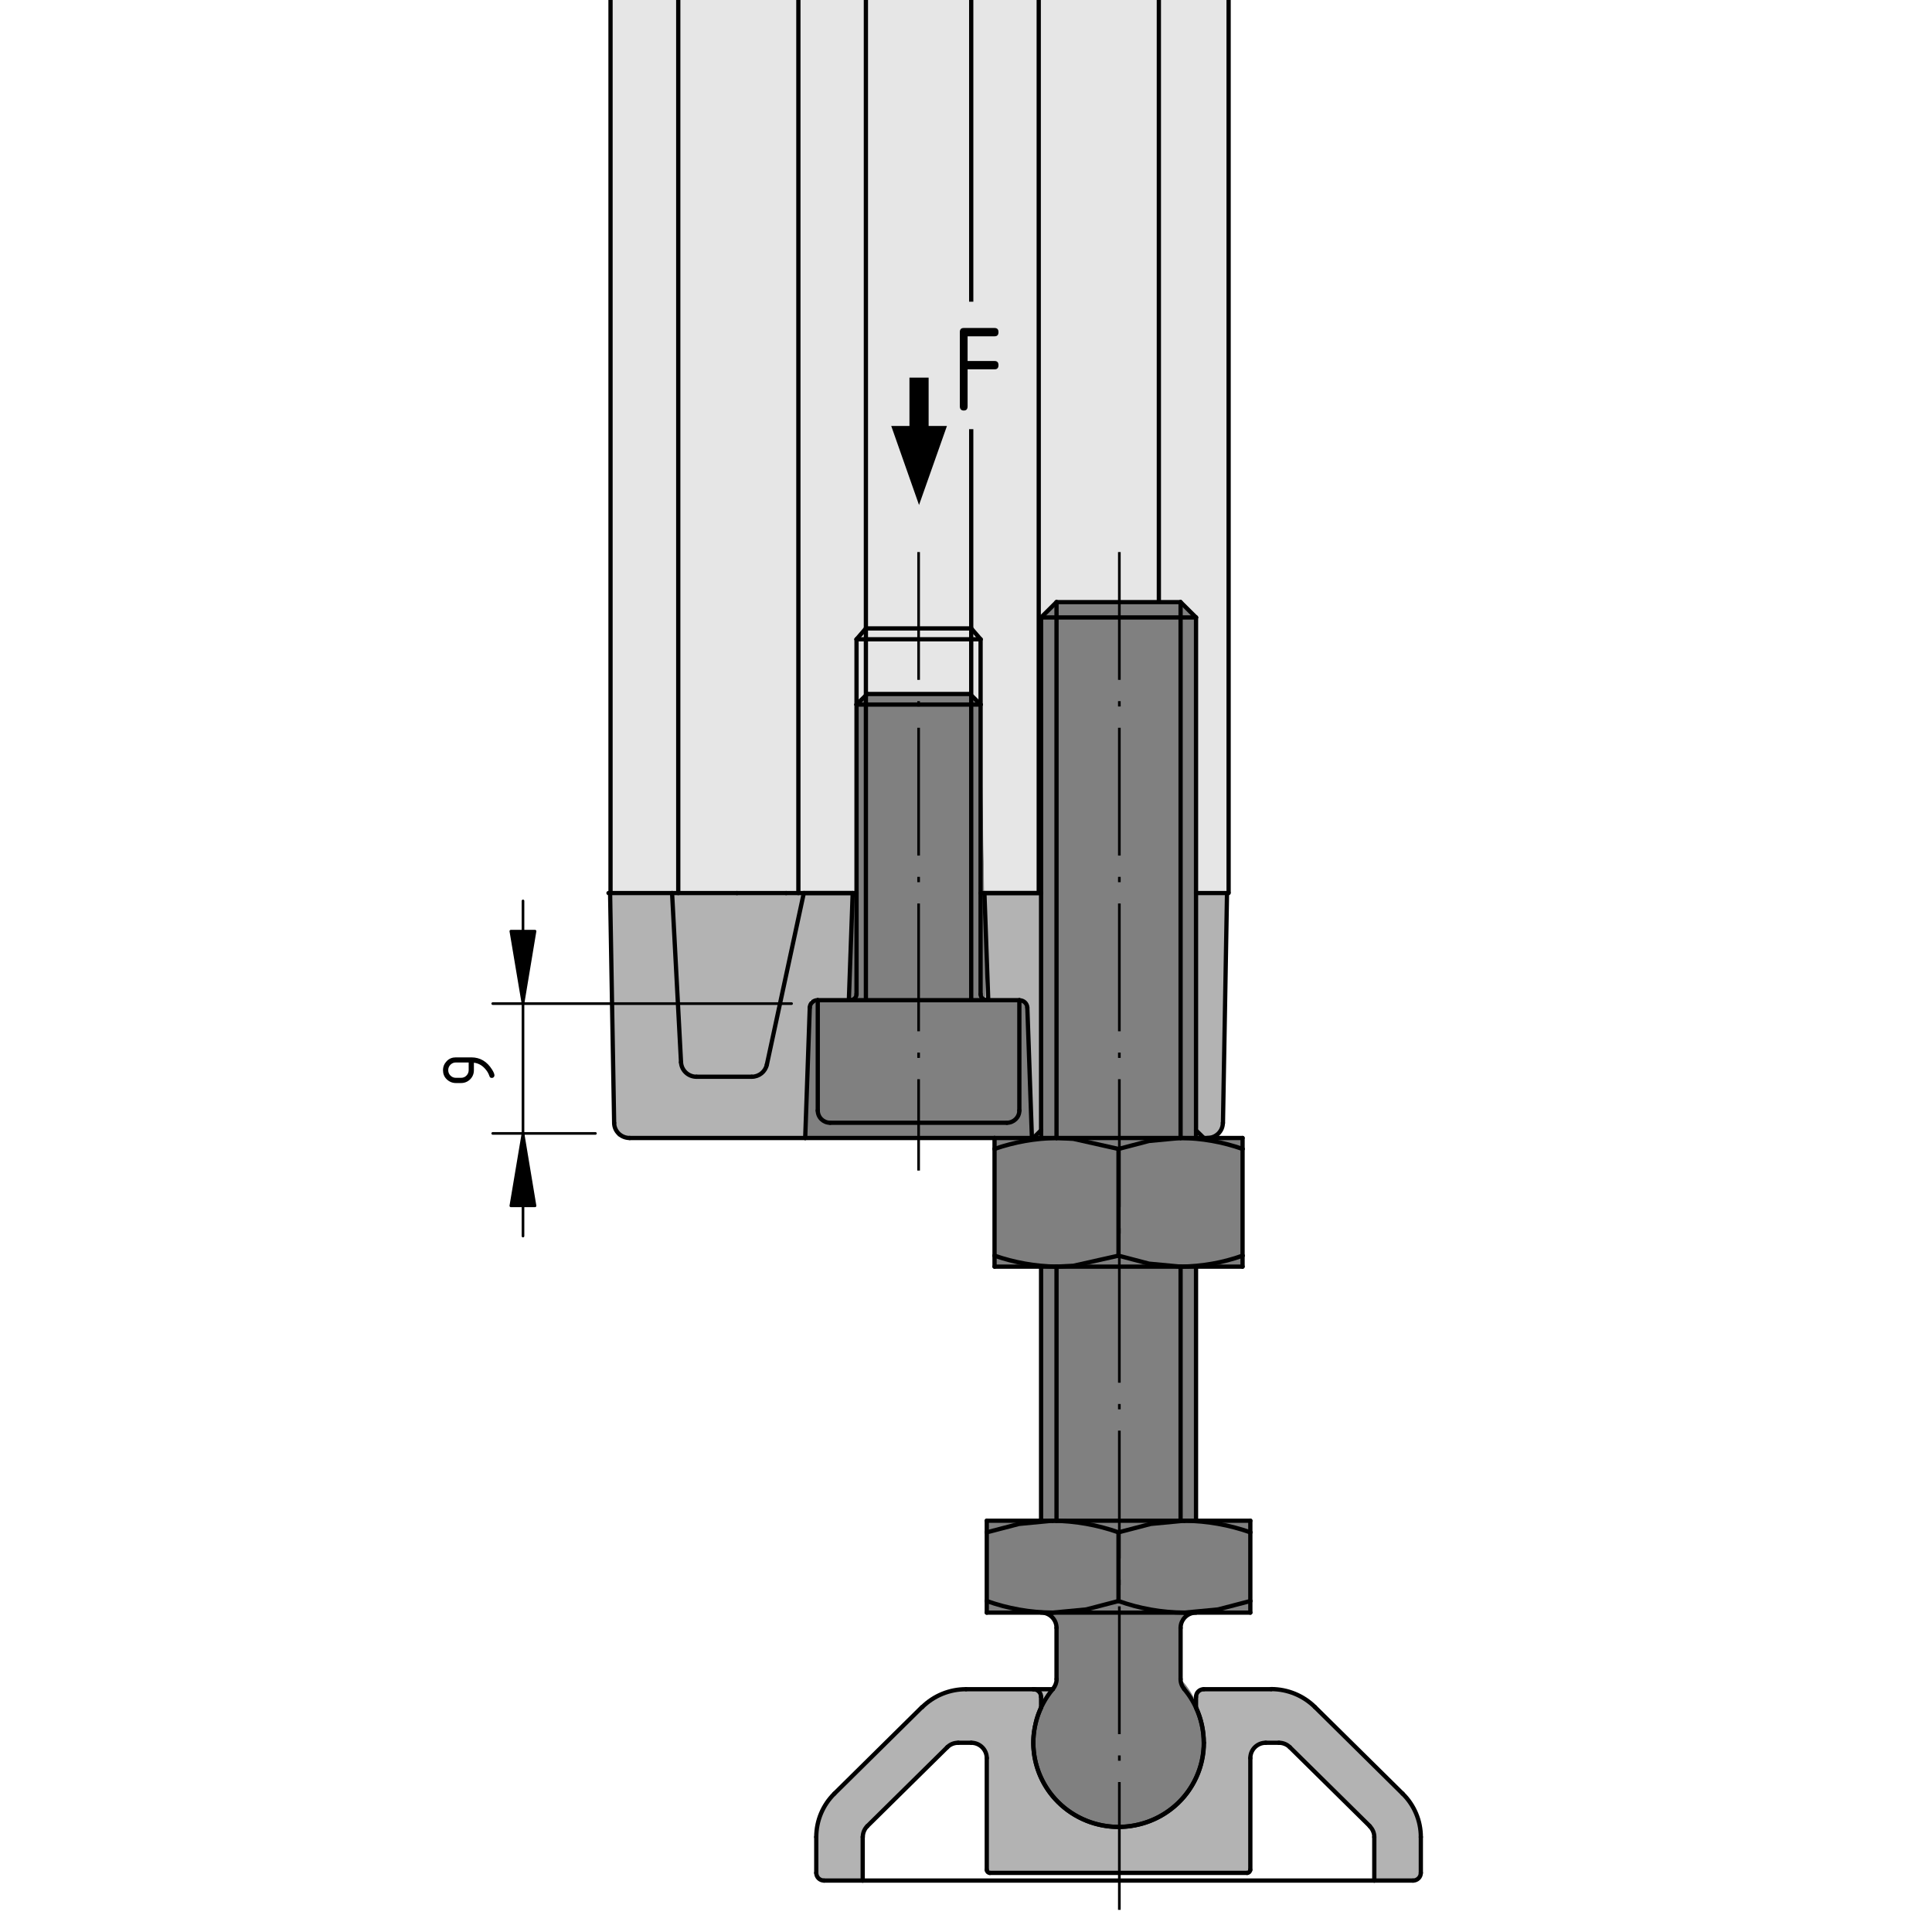 <?xml version="1.0" encoding="utf-8"?>
<!-- Generator: Adobe Illustrator 19.2.1, SVG Export Plug-In . SVG Version: 6.00 Build 0)  -->
<svg version="1.1" xmlns="http://www.w3.org/2000/svg" xmlns:xlink="http://www.w3.org/1999/xlink" x="0px" y="0px"
	 viewBox="0 0 181.42 181.42" style="enable-background:new 0 0 181.42 181.42;" xml:space="preserve">
<style type="text/css">
	.st0{fill:#808080;}
	.st1{fill:#E6E6E6;}
	.st2{fill:#B3B3B3;}
	.st3{fill:none;stroke:#000000;stroke-width:0.4;stroke-linecap:round;stroke-linejoin:round;stroke-miterlimit:500;}
	.st4{fill:none;stroke:#000000;stroke-width:0.4;stroke-linejoin:round;stroke-miterlimit:500;}
	.st5{fill:none;}
	.st6{fill:none;stroke:#000000;stroke-width:1.8;}
	
		.st7{fill-rule:evenodd;clip-rule:evenodd;stroke:#000000;stroke-width:0.25;stroke-linecap:round;stroke-linejoin:round;stroke-miterlimit:500;}
	.st8{fill:none;stroke:#000000;stroke-width:0.25;stroke-linecap:round;stroke-linejoin:round;stroke-miterlimit:500;}
	.st9{fill:none;stroke:#000000;stroke-width:0.25;stroke-dasharray:12,2,0.5,2;}
</style>
<g id="Ebene_2">
	<rect x="93.39" y="106.86" class="st0" width="23.29" height="12.08"/>
	<rect x="92.66" y="142.8" class="st0" width="24.75" height="8.63"/>
	<polygon class="st0" points="97.76,57.98 99.21,56.54 110.55,56.35 112.31,57.98 112.25,106.89 110.86,107 97.76,106.94 	"/>
	<rect x="97.65" y="118.8" class="st0" width="14.56" height="23.85"/>
	<polygon class="st0" points="80.02,60.08 81.29,58.99 91.2,58.99 92.08,60.03 92.56,93.94 96.38,94.12 97,106.86 75.19,107.02 
		75.71,94.31 79.72,93.68 	"/>
	<path class="st0" d="M98.4,151.58l0.67,0.67l0.14,5.42c0,0-2.16,3.51-2.16,6.58c0,3.07,3.27,7.46,8.43,7.46
		c4.43,0,7.77-5.01,7.77-7.2c0-4.73-2.39-6.83-2.39-6.83v-5.61l0.96-0.64L98.4,151.58z"/>
	<polygon class="st1" points="57.33,-0.06 57.33,83.86 80.43,83.86 80.56,66.16 81.44,65.17 91.2,65.23 92.08,66.16 92.44,83.86 
		97.76,83.86 97.76,57.98 99.21,56.54 110.86,56.54 112.31,57.98 112.31,83.86 115.37,83.86 115.37,0 	"/>
	<polygon class="st2" points="57.33,83.86 80,83.86 79.63,93.92 76.06,93.92 75.61,107.02 59.53,106.86 58.02,106.71 57.66,105.81 	
		"/>
	<polyline class="st2" points="92.44,83.86 97.76,83.86 97.76,106.47 96.89,106.64 96.49,95.07 96.17,93.9 92.94,93.98 92.44,83.86 
			"/>
	<path class="st2" d="M112.12,83.94l3.25-0.07l-0.53,21.59c0,0-0.28,1.97-1.24,1.65c-0.96-0.33-1.29-1.59-1.29-1.59L112.12,83.94z"
		/>
	<path class="st2" d="M98.86,158.62l-8.78,0.06c0,0-0.44-0.18-1.48,0.34c-1.04,0.52-2.02,1.29-2.02,1.29l-8.83,8.84
		c0,0-0.75,0.74-0.75,1.4c0,0.66-0.36,1.96-0.36,1.96v3.37l0.73,0.72h3.64l0.09-4.57l7.74-8.06c0,0,0.47-0.32,1.96-0.32
		c1.5,0,1.85,1.44,1.85,1.44v10.78l24.75,0.07v-10.85c0,0,0.23-1.44,1.45-1.44c1.23,0,2.26,0.42,2.26,0.42l7.96,8.09l-0.08,4.46
		l4.33-0.25l0-4.78c0,0,0.51-0.17-0.56-1.67c-1.06-1.5-1.74-2.16-1.74-2.16l-7.95-7.85c0,0,0.1-0.23-1.15-0.68
		c-1.25-0.46-2.58-0.62-2.58-0.62l-6.45,0.02l-0.99,0.98c0,0,1.21,2.28,1.21,4.13c0,1.16-0.84,3.96-1.75,4.88
		c-1.54,1.54-3.68,3.21-5.89,3.08c-4.61-0.27-6.52-2.5-7.8-4.83c-0.8-1.46-1-4.38-0.54-5.37C97.81,160.05,98.86,158.62,98.86,158.62
		z"/>
</g>
<g id="_x30_">
	<line class="st3" x1="99.21" y1="56.54" x2="99.21" y2="106.86"/>
	<line class="st3" x1="110.86" y1="56.54" x2="110.86" y2="106.86"/>
	<line class="st3" x1="110.86" y1="118.94" x2="110.86" y2="142.81"/>
	<line class="st3" x1="99.21" y1="118.94" x2="99.21" y2="142.81"/>
	<line class="st3" x1="81.31" y1="65.31" x2="81.31" y2="93.92"/>
	<line class="st3" x1="91.2" y1="65.31" x2="91.2" y2="93.92"/>
	<line class="st3" x1="80.43" y1="66.16" x2="80.43" y2="60.03"/>
	<line class="st3" x1="80.43" y1="60.03" x2="81.31" y2="59.01"/>
	<line class="st3" x1="81.31" y1="59.01" x2="91.2" y2="59.01"/>
	<line class="st3" x1="91.2" y1="59.01" x2="92.08" y2="60.03"/>
	<line class="st3" x1="80.43" y1="60.03" x2="81.31" y2="60.03"/>
	<line class="st3" x1="92.08" y1="60.03" x2="92.08" y2="66.16"/>
	<line class="st3" x1="81.31" y1="60.03" x2="91.2" y2="60.03"/>
	<line class="st3" x1="91.2" y1="60.03" x2="92.08" y2="60.03"/>
	<line class="st3" x1="95.72" y1="104.28" x2="95.72" y2="93.92"/>
	<line class="st3" x1="76.79" y1="93.92" x2="76.79" y2="104.28"/>
	<path class="st3" d="M94.55,105.43c0.64,0,1.17-0.51,1.17-1.15"/>
	<path class="st3" d="M76.79,104.28c0,0.64,0.52,1.15,1.16,1.15"/>
	<path class="st3" d="M79.85,93.92c0.32,0,0.58-0.26,0.58-0.57"/>
	<path class="st3" d="M92.08,93.35c0,0.32,0.26,0.57,0.58,0.57"/>
	<line class="st3" x1="92.08" y1="66.16" x2="91.08" y2="65.17"/>
	<line class="st3" x1="81.44" y1="65.17" x2="80.43" y2="66.16"/>
	<line class="st3" x1="92.08" y1="93.35" x2="92.08" y2="66.16"/>
	<line class="st3" x1="80.43" y1="66.16" x2="80.43" y2="93.35"/>
	<path class="st3" d="M98.88,158.59c-2.82,3.36-2.36,8.34,1.04,11.14c3.4,2.79,8.45,2.33,11.28-1.03c1.19-1.42,1.85-3.21,1.85-5.05"
		/>
	<path class="st3" d="M113.04,163.65c0-1.84-0.65-3.63-1.85-5.05"/>
	<line class="st3" x1="112.31" y1="142.8" x2="112.31" y2="118.94"/>
	<line class="st3" x1="112.31" y1="106.86" x2="112.31" y2="57.98"/>
	<line class="st3" x1="97.76" y1="57.98" x2="97.76" y2="106.86"/>
	<line class="st3" x1="97.76" y1="118.94" x2="97.76" y2="142.8"/>
	<line class="st3" x1="112.31" y1="57.98" x2="110.86" y2="56.54"/>
	<line class="st3" x1="99.21" y1="56.54" x2="97.76" y2="57.98"/>
	<path class="st3" d="M99.21,152.86c0-0.79-0.65-1.44-1.46-1.44"/>
	<path class="st3" d="M112.31,151.43c-0.8,0-1.45,0.64-1.45,1.44"/>
	<path class="st3" d="M110.86,157.68c0,0.34,0.12,0.66,0.34,0.92"/>
	<path class="st3" d="M98.88,158.59c0.21-0.26,0.34-0.58,0.34-0.92"/>
	<line class="st3" x1="110.86" y1="157.68" x2="110.86" y2="152.86"/>
	<line class="st3" x1="99.21" y1="152.86" x2="99.21" y2="157.68"/>
	<line class="st3" x1="76.65" y1="172.5" x2="76.65" y2="175.87"/>
	<line class="st3" x1="133.42" y1="175.87" x2="133.42" y2="172.5"/>
	<line class="st3" x1="92.66" y1="165.09" x2="92.66" y2="175.58"/>
	<path class="st3" d="M92.66,165.09c0-0.79-0.65-1.44-1.46-1.44"/>
	<line class="st3" x1="89.98" y1="163.65" x2="91.2" y2="163.65"/>
	<path class="st3" d="M89.98,163.65c-0.39,0-0.76,0.15-1.03,0.42"/>
	<line class="st3" x1="81.44" y1="171.48" x2="88.95" y2="164.07"/>
	<path class="st3" d="M81.44,171.48c-0.27,0.27-0.42,0.64-0.42,1.01"/>
	<line class="st3" x1="81.01" y1="176.59" x2="81.01" y2="172.5"/>
	<line class="st3" x1="77.37" y1="176.59" x2="81.01" y2="176.59"/>
	<path class="st3" d="M76.65,175.87c0,0.4,0.33,0.72,0.73,0.72"/>
	<path class="st3" d="M78.35,168.43c-1.09,1.08-1.7,2.54-1.7,4.07"/>
	<line class="st3" x1="86.58" y1="160.3" x2="78.35" y2="168.43"/>
	<path class="st3" d="M90.71,158.62c-1.55,0-3.03,0.61-4.12,1.69"/>
	<line class="st3" x1="97.03" y1="158.62" x2="90.71" y2="158.62"/>
	<path class="st3" d="M97.76,159.34c0-0.4-0.33-0.72-0.73-0.72"/>
	<line class="st3" x1="97.76" y1="160.35" x2="97.76" y2="159.34"/>
	<path class="st3" d="M97.76,160.35c-1.84,3.97-0.08,8.66,3.94,10.48c4.02,1.82,8.78,0.07,10.61-3.89c0.97-2.09,0.97-4.5,0-6.59"/>
	<line class="st3" x1="112.31" y1="159.34" x2="112.31" y2="160.35"/>
	<path class="st3" d="M113.04,158.62c-0.4,0-0.73,0.32-0.73,0.72"/>
	<line class="st3" x1="119.36" y1="158.62" x2="113.04" y2="158.62"/>
	<path class="st3" d="M123.48,160.3c-1.09-1.08-2.57-1.69-4.12-1.69"/>
	<line class="st3" x1="131.71" y1="168.43" x2="123.48" y2="160.3"/>
	<path class="st3" d="M133.42,172.5c0-1.52-0.61-2.99-1.71-4.07"/>
	<path class="st3" d="M132.69,176.59c0.4,0,0.73-0.32,0.73-0.72"/>
	<line class="st3" x1="129.05" y1="176.59" x2="132.69" y2="176.59"/>
	<line class="st3" x1="129.05" y1="172.5" x2="129.05" y2="176.59"/>
	<path class="st3" d="M129.05,172.5c0-0.38-0.16-0.75-0.43-1.01"/>
	<line class="st3" x1="121.12" y1="164.07" x2="128.63" y2="171.48"/>
	<path class="st3" d="M121.12,164.07c-0.27-0.27-0.64-0.42-1.03-0.42"/>
	<line class="st3" x1="118.86" y1="163.65" x2="120.09" y2="163.65"/>
	<path class="st3" d="M118.86,163.65c-0.8,0-1.45,0.64-1.45,1.44"/>
	<line class="st3" x1="117.41" y1="175.58" x2="117.41" y2="165.09"/>
	<path class="st3" d="M117.11,175.87c0.16,0,0.29-0.13,0.29-0.29"/>
	<line class="st3" x1="92.95" y1="175.87" x2="117.11" y2="175.87"/>
	<path class="st3" d="M92.66,175.58c0,0.16,0.13,0.29,0.29,0.29"/>
	<line class="st3" x1="98.86" y1="158.62" x2="97.03" y2="158.62"/>
	<line class="st3" x1="129.05" y1="176.59" x2="81.01" y2="176.59"/>
	<line class="st3" x1="97.54" y1="83.86" x2="92.08" y2="83.86"/>
	<line class="st3" x1="80.43" y1="83.86" x2="74.97" y2="83.86"/>
	<line class="st3" x1="74.97" y1="83.86" x2="73.82" y2="83.86"/>
	<line class="st3" x1="63.69" y1="83.86" x2="63.11" y2="83.86"/>
	<line class="st3" x1="73.82" y1="83.86" x2="69.2" y2="83.86"/>
	<line class="st3" x1="115.37" y1="83.86" x2="115.22" y2="83.86"/>
	<line class="st3" x1="57.29" y1="83.86" x2="57.14" y2="83.86"/>
	<path class="st4" d="M81.31,0v65.3 M91.2,28.33V0 M91.2,65.23V40.3 M97.54,83.86V0 M74.97,0v83.86 M115.18-1.83 M115.18,83.86
		 M108.82,56.54V0 M63.69,83.86V0 M57.33,83.86V-0.06 M115.37,83.86V0"/>
	<line class="st3" x1="112.31" y1="106.14" x2="113.04" y2="106.86"/>
	<line class="st3" x1="97.03" y1="106.86" x2="97.76" y2="106.14"/>
	<line class="st3" x1="96.47" y1="94.62" x2="96.9" y2="106.86"/>
	<path class="st3" d="M96.47,94.62c-0.02-0.39-0.34-0.69-0.73-0.69"/>
	<line class="st3" x1="92.44" y1="83.86" x2="92.8" y2="93.92"/>
	<line class="st3" x1="97.76" y1="83.86" x2="92.44" y2="83.86"/>
	<line class="st3" x1="93.39" y1="106.86" x2="75.61" y2="106.86"/>
	<line class="st3" x1="75.61" y1="106.86" x2="76.04" y2="94.62"/>
	<path class="st3" d="M76.77,93.92c-0.39,0-0.72,0.31-0.73,0.69"/>
	<line class="st3" x1="79.71" y1="93.92" x2="80.07" y2="83.86"/>
	<path class="st3" d="M70.59,101.11c0.69,0,1.28-0.48,1.42-1.14"/>
	<line class="st3" x1="75.48" y1="83.86" x2="72.01" y2="99.97"/>
	<line class="st3" x1="75.61" y1="106.86" x2="59.12" y2="106.86"/>
	<path class="st3" d="M57.67,105.45c0.01,0.79,0.66,1.41,1.46,1.41"/>
	<line class="st3" x1="57.67" y1="105.45" x2="57.29" y2="83.86"/>
	<line class="st3" x1="63.95" y1="99.75" x2="63.11" y2="83.86"/>
	<path class="st3" d="M63.95,99.75c0.04,0.76,0.68,1.36,1.45,1.36"/>
	<line class="st3" x1="65.41" y1="101.11" x2="70.59" y2="101.11"/>
	<line class="st3" x1="80.07" y1="83.86" x2="75.48" y2="83.86"/>
	<line class="st3" x1="63.11" y1="83.86" x2="57.29" y2="83.86"/>
	<line class="st3" x1="115.22" y1="83.86" x2="114.84" y2="105.45"/>
	<path class="st3" d="M113.38,106.86c0.8,0,1.44-0.63,1.45-1.41"/>
	<line class="st3" x1="115.22" y1="83.86" x2="112.31" y2="83.86"/>
	<line class="st3" x1="63.69" y1="83.86" x2="69.2" y2="83.86"/>
	<line class="st3" x1="95.72" y1="93.92" x2="76.79" y2="93.92"/>
	<line class="st3" x1="94.55" y1="105.43" x2="77.96" y2="105.43"/>
	<line class="st3" x1="91.08" y1="65.17" x2="81.44" y2="65.17"/>
	<line class="st3" x1="92.08" y1="66.16" x2="80.43" y2="66.16"/>
	<polyline class="st3" points="105.03,107.89 107.89,107.14 110.86,106.86 	"/>
	<path class="st3" d="M116.68,107.89c-1.87-0.66-3.84-1.01-5.82-1.03"/>
	<line class="st3" x1="116.68" y1="107.89" x2="116.68" y2="117.91"/>
	<path class="st3" d="M110.86,118.94c1.98-0.02,3.95-0.36,5.82-1.03"/>
	<polyline class="st3" points="105.03,117.91 107.89,118.66 110.86,118.94 	"/>
	<line class="st3" x1="105.03" y1="107.89" x2="105.03" y2="117.91"/>
	<polyline class="st3" points="99.21,106.86 100.79,106.94 105.03,107.89 	"/>
	<line class="st3" x1="110.86" y1="106.86" x2="99.21" y2="106.86"/>
	<polyline class="st3" points="99.21,118.94 100.79,118.86 105.03,117.91 	"/>
	<line class="st3" x1="99.21" y1="118.94" x2="110.86" y2="118.94"/>
	<path class="st3" d="M99.21,106.86c-1.99,0.03-3.95,0.38-5.83,1.03"/>
	<path class="st3" d="M93.39,117.91c1.87,0.65,3.84,1,5.83,1.03"/>
	<line class="st3" x1="93.39" y1="107.89" x2="93.39" y2="117.91"/>
	<line class="st3" x1="116.68" y1="117.91" x2="116.68" y2="118.94"/>
	<line class="st3" x1="110.86" y1="118.94" x2="116.68" y2="118.94"/>
	<line class="st3" x1="116.68" y1="107.89" x2="116.68" y2="106.86"/>
	<line class="st3" x1="116.68" y1="106.86" x2="110.86" y2="106.86"/>
	<line class="st3" x1="93.39" y1="118.94" x2="93.39" y2="117.91"/>
	<line class="st3" x1="93.39" y1="118.94" x2="99.21" y2="118.94"/>
	<line class="st3" x1="93.39" y1="106.86" x2="93.39" y2="107.89"/>
	<line class="st3" x1="99.21" y1="106.86" x2="93.39" y2="106.86"/>
	<path class="st3" d="M105.03,150.34c1.98,0.71,4.07,1.08,6.19,1.09"/>
	<line class="st3" x1="105.03" y1="150.34" x2="105.03" y2="143.89"/>
	<polyline class="st3" points="105.03,143.89 108.06,143.1 111.22,142.8 	"/>
	<path class="st3" d="M117.41,143.89c-1.99-0.7-4.08-1.07-6.19-1.09"/>
	<line class="st3" x1="117.41" y1="150.34" x2="117.41" y2="143.89"/>
	<polyline class="st3" points="117.41,150.34 114.38,151.13 111.22,151.43 	"/>
	<line class="st3" x1="111.22" y1="151.43" x2="98.84" y2="151.43"/>
	<polyline class="st3" points="105.03,150.34 102,151.13 98.84,151.43 	"/>
	<line class="st3" x1="98.84" y1="142.8" x2="111.22" y2="142.8"/>
	<path class="st3" d="M105.03,143.89c-1.99-0.7-4.08-1.07-6.19-1.09"/>
	<path class="st3" d="M92.66,150.34c1.99,0.71,4.08,1.08,6.18,1.09"/>
	<line class="st3" x1="92.66" y1="150.34" x2="92.66" y2="143.89"/>
	<polyline class="st3" points="92.66,143.89 95.69,143.1 98.84,142.8 	"/>
	<line class="st3" x1="117.41" y1="151.43" x2="117.41" y2="150.34"/>
	<line class="st3" x1="117.41" y1="151.43" x2="111.22" y2="151.43"/>
	<line class="st3" x1="117.41" y1="143.89" x2="117.41" y2="142.8"/>
	<line class="st3" x1="111.22" y1="142.8" x2="117.41" y2="142.8"/>
	<line class="st3" x1="92.66" y1="150.34" x2="92.66" y2="151.43"/>
	<line class="st3" x1="98.84" y1="151.43" x2="92.66" y2="151.43"/>
	<line class="st3" x1="92.66" y1="142.8" x2="92.66" y2="143.89"/>
	<line class="st3" x1="92.66" y1="142.8" x2="98.84" y2="142.8"/>
	<line class="st3" x1="112.31" y1="57.98" x2="97.76" y2="57.98"/>
	<line class="st3" x1="99.21" y1="56.54" x2="110.86" y2="56.54"/>
	<rect class="st5" width="181.42" height="181.41"/>
	<g>
		<line class="st6" x1="86.3" y1="35.46" x2="86.3" y2="40.53"/>
		<polygon points="83.69,40 86.3,47.42 88.92,40 		"/>
	</g>
	<g>
		<g>
			<path d="M90.13,38.15v-6.96c0-0.26,0.12-0.39,0.36-0.39h2.91c0.24,0,0.36,0.13,0.36,0.39s-0.12,0.39-0.36,0.39h-2.54v2.32h2.54
				c0.24,0,0.36,0.13,0.36,0.39s-0.12,0.39-0.36,0.39h-2.54v3.48c0,0.26-0.12,0.39-0.36,0.39S90.13,38.41,90.13,38.15z"/>
		</g>
	</g>
	<g>
		<polygon class="st7" points="49.11,106.43 47.97,113.23 50.24,113.23 		"/>
		<polygon class="st7" points="49.11,94.24 50.24,87.44 47.97,87.44 		"/>
		<line class="st8" x1="55.91" y1="106.43" x2="46.27" y2="106.43"/>
		<line class="st8" x1="74.33" y1="94.24" x2="46.27" y2="94.24"/>
		<line class="st8" x1="49.11" y1="106.43" x2="49.11" y2="116.07"/>
		<line class="st8" x1="49.11" y1="108.17" x2="49.11" y2="94.24"/>
		<line class="st8" x1="49.11" y1="94.24" x2="49.11" y2="84.6"/>
		<g>
			<path d="M46.43,100.98c0,0.06-0.02,0.12-0.07,0.17s-0.1,0.07-0.17,0.07c-0.11,0-0.18-0.04-0.21-0.12
				c-0.06-0.18-0.13-0.32-0.2-0.44c-0.34-0.52-0.76-0.81-1.28-0.87v0.71c0,0.33-0.12,0.62-0.35,0.85s-0.52,0.35-0.86,0.35h-0.48
				c-0.33,0-0.62-0.12-0.86-0.35s-0.35-0.52-0.35-0.85c0-0.34,0.12-0.62,0.35-0.86s0.52-0.35,0.85-0.35h1.46
				c0.82,0,1.47,0.38,1.95,1.15C46.36,100.68,46.43,100.86,46.43,100.98z M44.02,99.77h-1.21c-0.2,0-0.37,0.07-0.51,0.21
				c-0.14,0.14-0.21,0.31-0.21,0.51c0,0.2,0.07,0.37,0.21,0.51c0.14,0.14,0.31,0.21,0.51,0.21h0.48c0.2,0,0.38-0.07,0.51-0.21
				c0.14-0.14,0.21-0.31,0.21-0.51V99.77z"/>
		</g>
	</g>
	<line class="st9" x1="105.11" y1="51.84" x2="105.11" y2="179.76"/>
	<line class="st9" x1="86.26" y1="51.84" x2="86.26" y2="109.92"/>
</g>
</svg>
